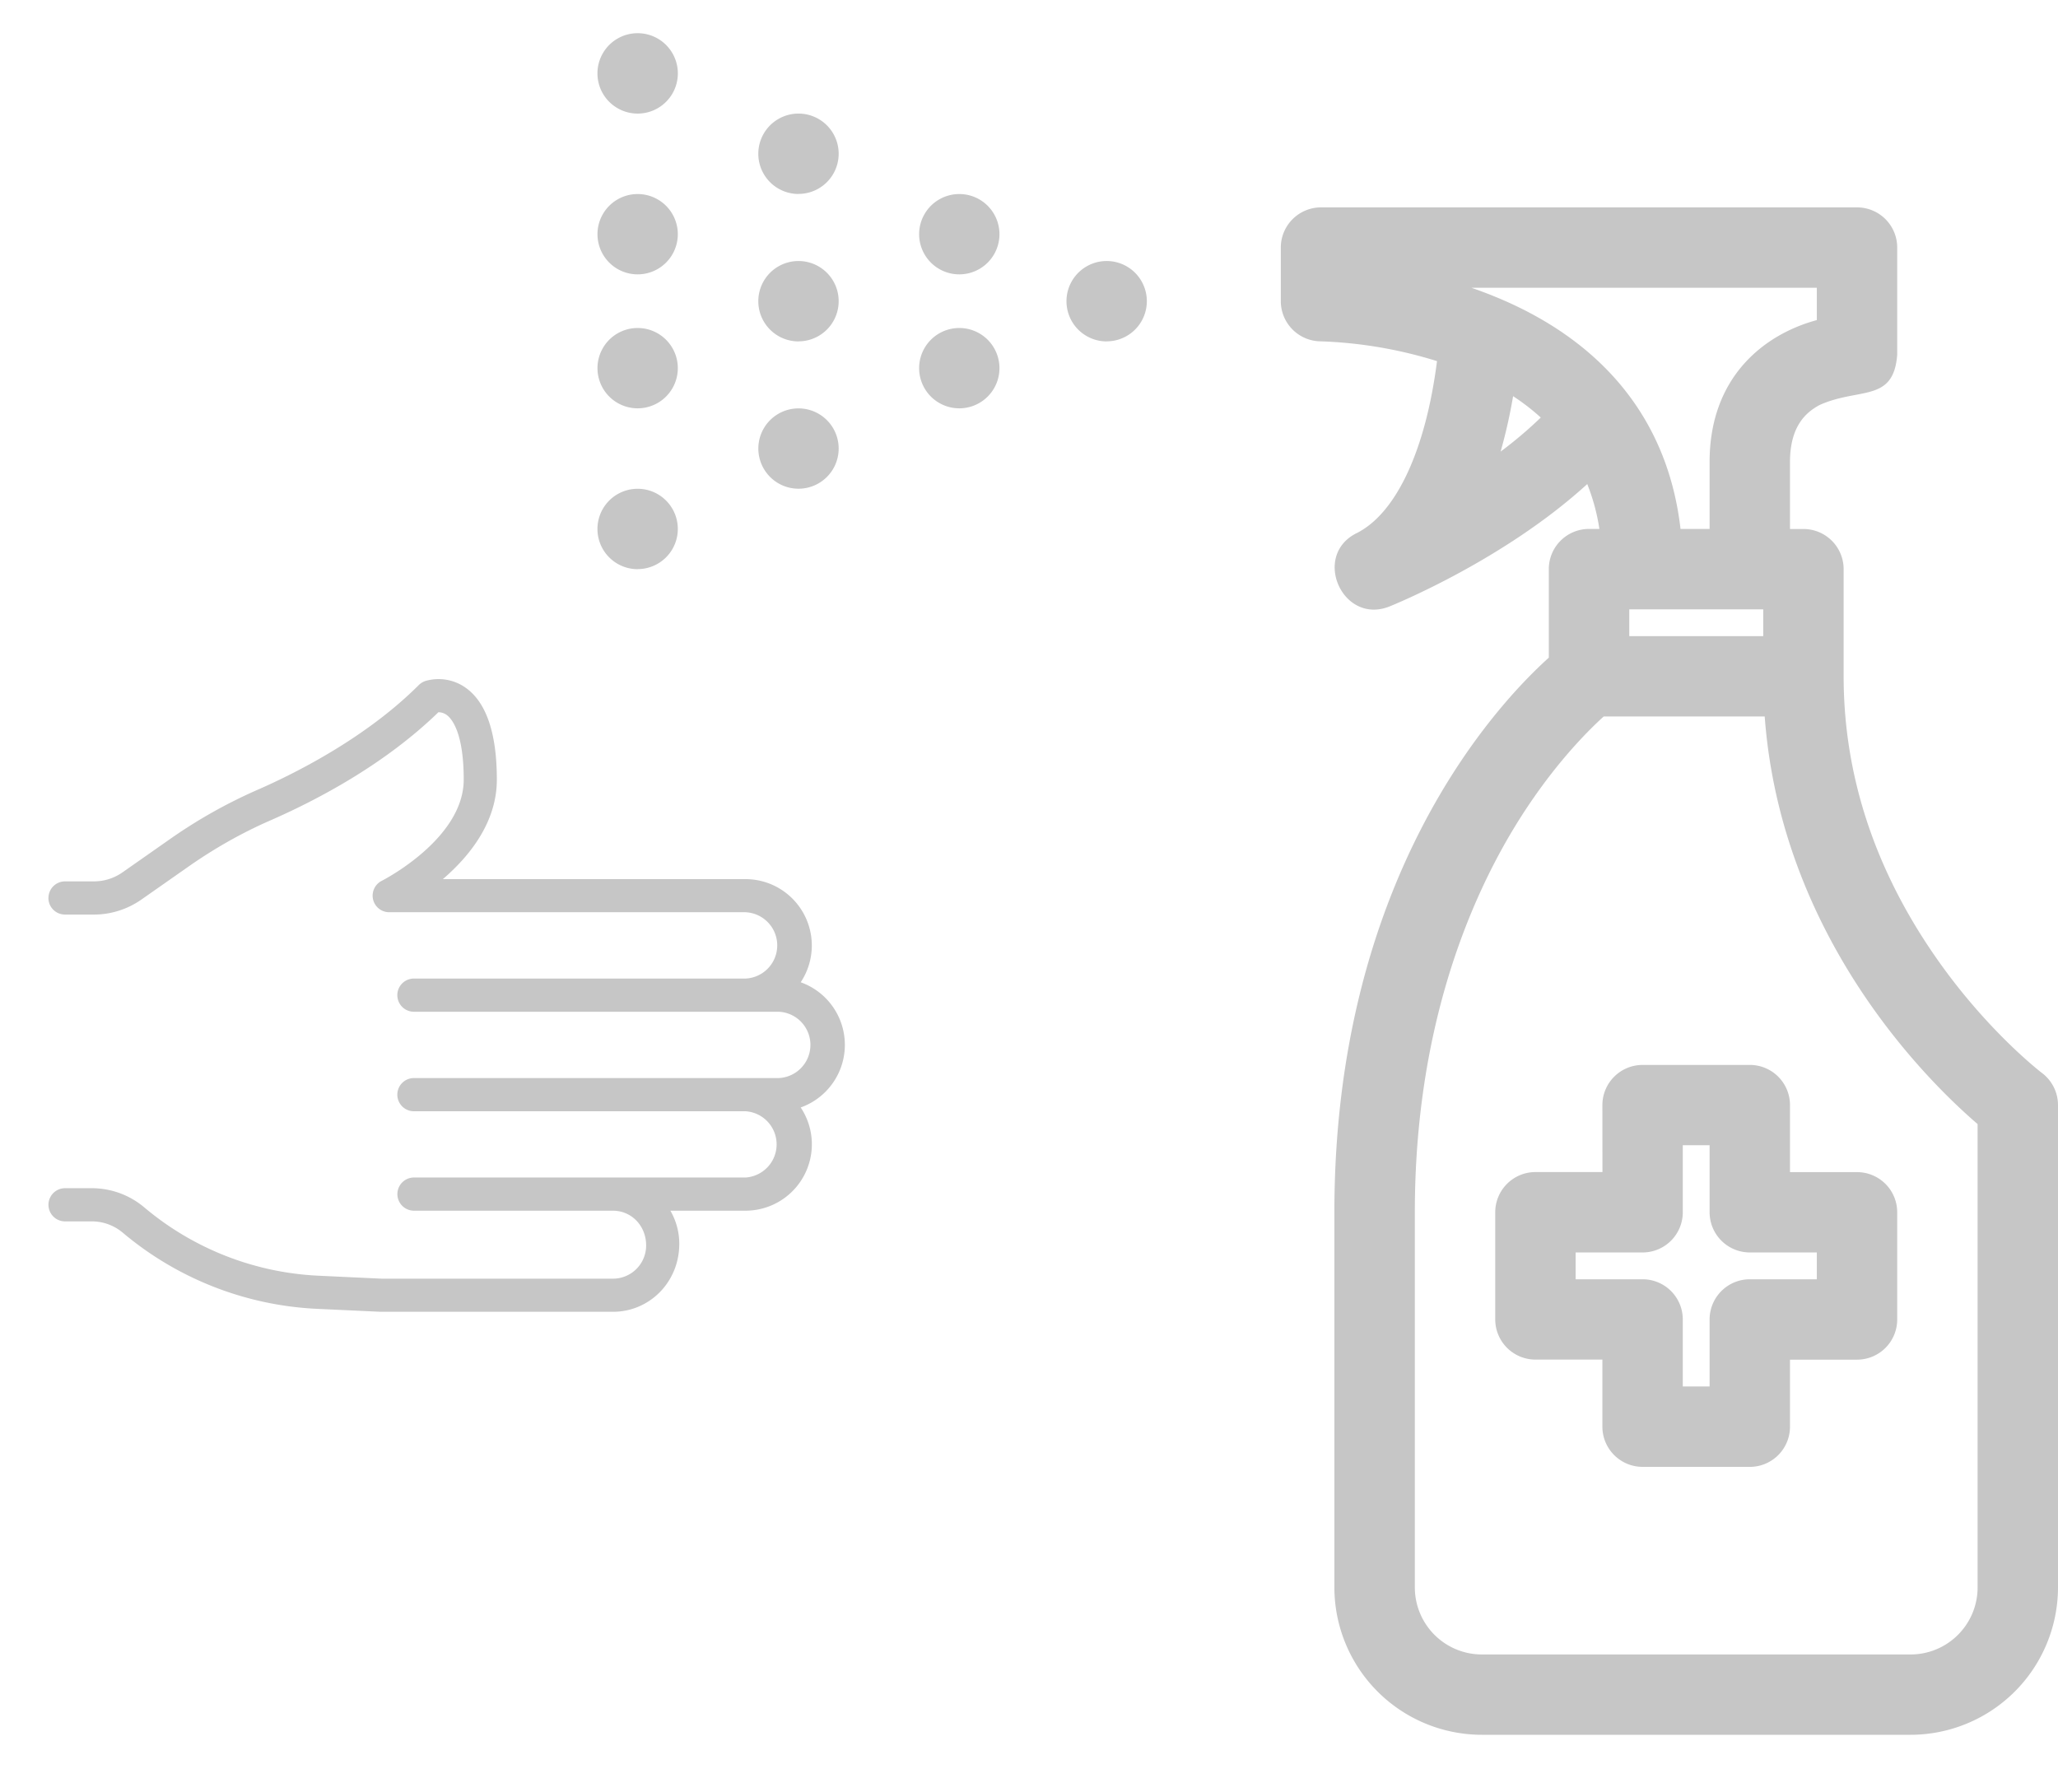 <svg xmlns="http://www.w3.org/2000/svg" width="31" height="27" viewBox="0 0 31 27"><g><g><g><path fill="#c6c6c6" d="M27.972 3.124a.605.605 0 0 1 .606.606v1.614c-.056.724-.57.488-1.169.757-.191.103-.446.304-.446.858v1.01h.202a.605.605 0 0 1 .606.605v1.614c0 1.531.496 2.996 1.475 4.355.746 1.035 1.505 1.615 1.512 1.62a.606.606 0 0 1 .242.484v7.266a2.223 2.223 0 0 1-2.22 2.22H22.32a2.223 2.223 0 0 1-2.22-2.22v-5.651c0-5.035 2.436-7.64 3.23-8.355V8.574a.605.605 0 0 1 .605-.606h.157a3.065 3.065 0 0 0-.183-.676c-1.249 1.14-2.896 1.81-2.977 1.843-.712.286-1.18-.776-.488-1.108.594-.305 1.032-1.256 1.202-2.587a6.625 6.625 0 0 0-1.748-.298.606.606 0 0 1-.605-.605V3.73a.606.606 0 0 1 .605-.606zm-5.18 2.844a7.91 7.91 0 0 1-.188.835c.212-.158.415-.33.605-.513a3.29 3.29 0 0 0-.417-.322zm1.75 3.211v.404h2.018v-.404zm-1.738 3.297c-.68 1.124-1.492 3.04-1.492 5.786v5.651a1.01 1.01 0 0 0 1.01 1.01h6.458a1.01 1.01 0 0 0 1.009-1.01v-6.98c-.75-.644-2.961-2.812-3.207-6.14h-2.425c-.254.23-.807.782-1.353 1.683zm2.948-4.508v-1.01c0-1.285.828-1.924 1.615-2.136v-.487h-5.203a6.497 6.497 0 0 1 .37.14l.02.008c1.63.679 2.575 1.877 2.76 3.485z"/></g><g><path fill="#c6c6c6" d="M24.137 16.647a.606.606 0 0 1 .606-.605h1.614a.605.605 0 0 1 .606.605v1.01h1.01a.605.605 0 0 1 .605.605v1.614a.605.605 0 0 1-.606.606h-1.009v1.01a.605.605 0 0 1-.606.605h-1.614a.606.606 0 0 1-.606-.606v-1.01h-1.009a.606.606 0 0 1-.605-.605v-1.614a.606.606 0 0 1 .605-.606h1.01zm-.403 2.22v.404h1.009a.605.605 0 0 1 .605.605v1.01h.404v-1.01a.606.606 0 0 1 .605-.605h1.01v-.404h-1.01a.606.606 0 0 1-.605-.605v-1.01h-.404v1.01a.605.605 0 0 1-.605.605z"/></g><g><path fill="#c6c6c6" d="M16.67 5.143a.605.605 0 1 1 0-1.211.605.605 0 0 1 0 1.21z"/></g><g><path fill="#c6c6c6" d="M12.028 5.143a.605.605 0 1 1 0-1.211.605.605 0 0 1 0 1.21z"/></g><g><path fill="#c6c6c6" d="M12.028 2.922a.605.605 0 1 1 0-1.211.605.605 0 0 1 0 1.21z"/></g><g><path fill="#c6c6c6" d="M12.028 7.362a.605.605 0 1 1 0-1.21.605.605 0 0 1 0 1.21z"/></g><g><path fill="#c6c6c6" d="M14.45 4.133a.605.605 0 1 1 0-1.21.605.605 0 0 1 0 1.21z"/></g><g><path fill="#c6c6c6" d="M14.45 6.151a.605.605 0 1 1 0-1.21.605.605 0 0 1 0 1.21z"/></g><g><path fill="#c6c6c6" d="M9.605 4.133a.605.605 0 1 1 0-1.21.605.605 0 0 1 0 1.21z"/></g><g><path fill="#c6c6c6" d="M9.605 1.711a.605.605 0 1 1 0-1.211.605.605 0 0 1 0 1.211z"/></g><g><path fill="#c6c6c6" d="M9.605 8.574a.605.605 0 1 1 0-1.211.605.605 0 0 1 0 1.21z"/></g><g><path fill="#c6c6c6" d="M9.605 6.151a.605.605 0 1 1 0-1.21.605.605 0 0 1 0 1.21z"/></g></g><g transform="rotate(90 6.5 15.5)"><g><g><path fill="#c6c6c6" d="M4.527 21.27a.25.25 0 0 1-.25-.25v-.434a.748.748 0 0 0-.135-.43l-.503-.718a7.621 7.621 0 0 1-.738-1.31c-.247-.566-.78-1.635-1.582-2.437a.254.254 0 0 1-.06-.097.706.706 0 0 1 .106-.615c.222-.307.686-.463 1.38-.463.647 0 1.158.417 1.498.813v-4.56a1 1 0 0 1 1.554-.83 1.001 1.001 0 0 1 1.886 0 1 1 0 0 1 1.555.83v1.133a.991.991 0 0 1 .5-.134c.575 0 1.023.448 1.023.999v3.497l-.045.97a4.898 4.898 0 0 1-1.147 2.917.724.724 0 0 0-.17.467v.402a.25.25 0 0 1-.5 0v-.402c0-.289.102-.569.288-.79a4.39 4.39 0 0 0 1.03-2.617l.045-.959v-3.485a.5.5 0 0 0-.5-.5c-.3 0-.524.224-.524.5v2.997a.25.25 0 0 1-.5 0V10.77a.5.5 0 0 0-.998 0v4.995a.25.25 0 0 1-.5 0V10.27a.5.5 0 0 0-.999 0v5.495a.25.25 0 0 1-.5 0V10.77a.5.5 0 0 0-.999 0v5.37a.25.25 0 0 1-.473.11c-.006-.011-.628-1.235-1.525-1.235-.701 0-.911.176-.969.25a.216.216 0 0 0-.046.131c.785.808 1.318 1.819 1.63 2.532.183.42.415.832.689 1.224l.503.718c.147.211.226.459.226.716v.435a.25.25 0 0 1-.25.25z"/></g></g></g></g></svg>